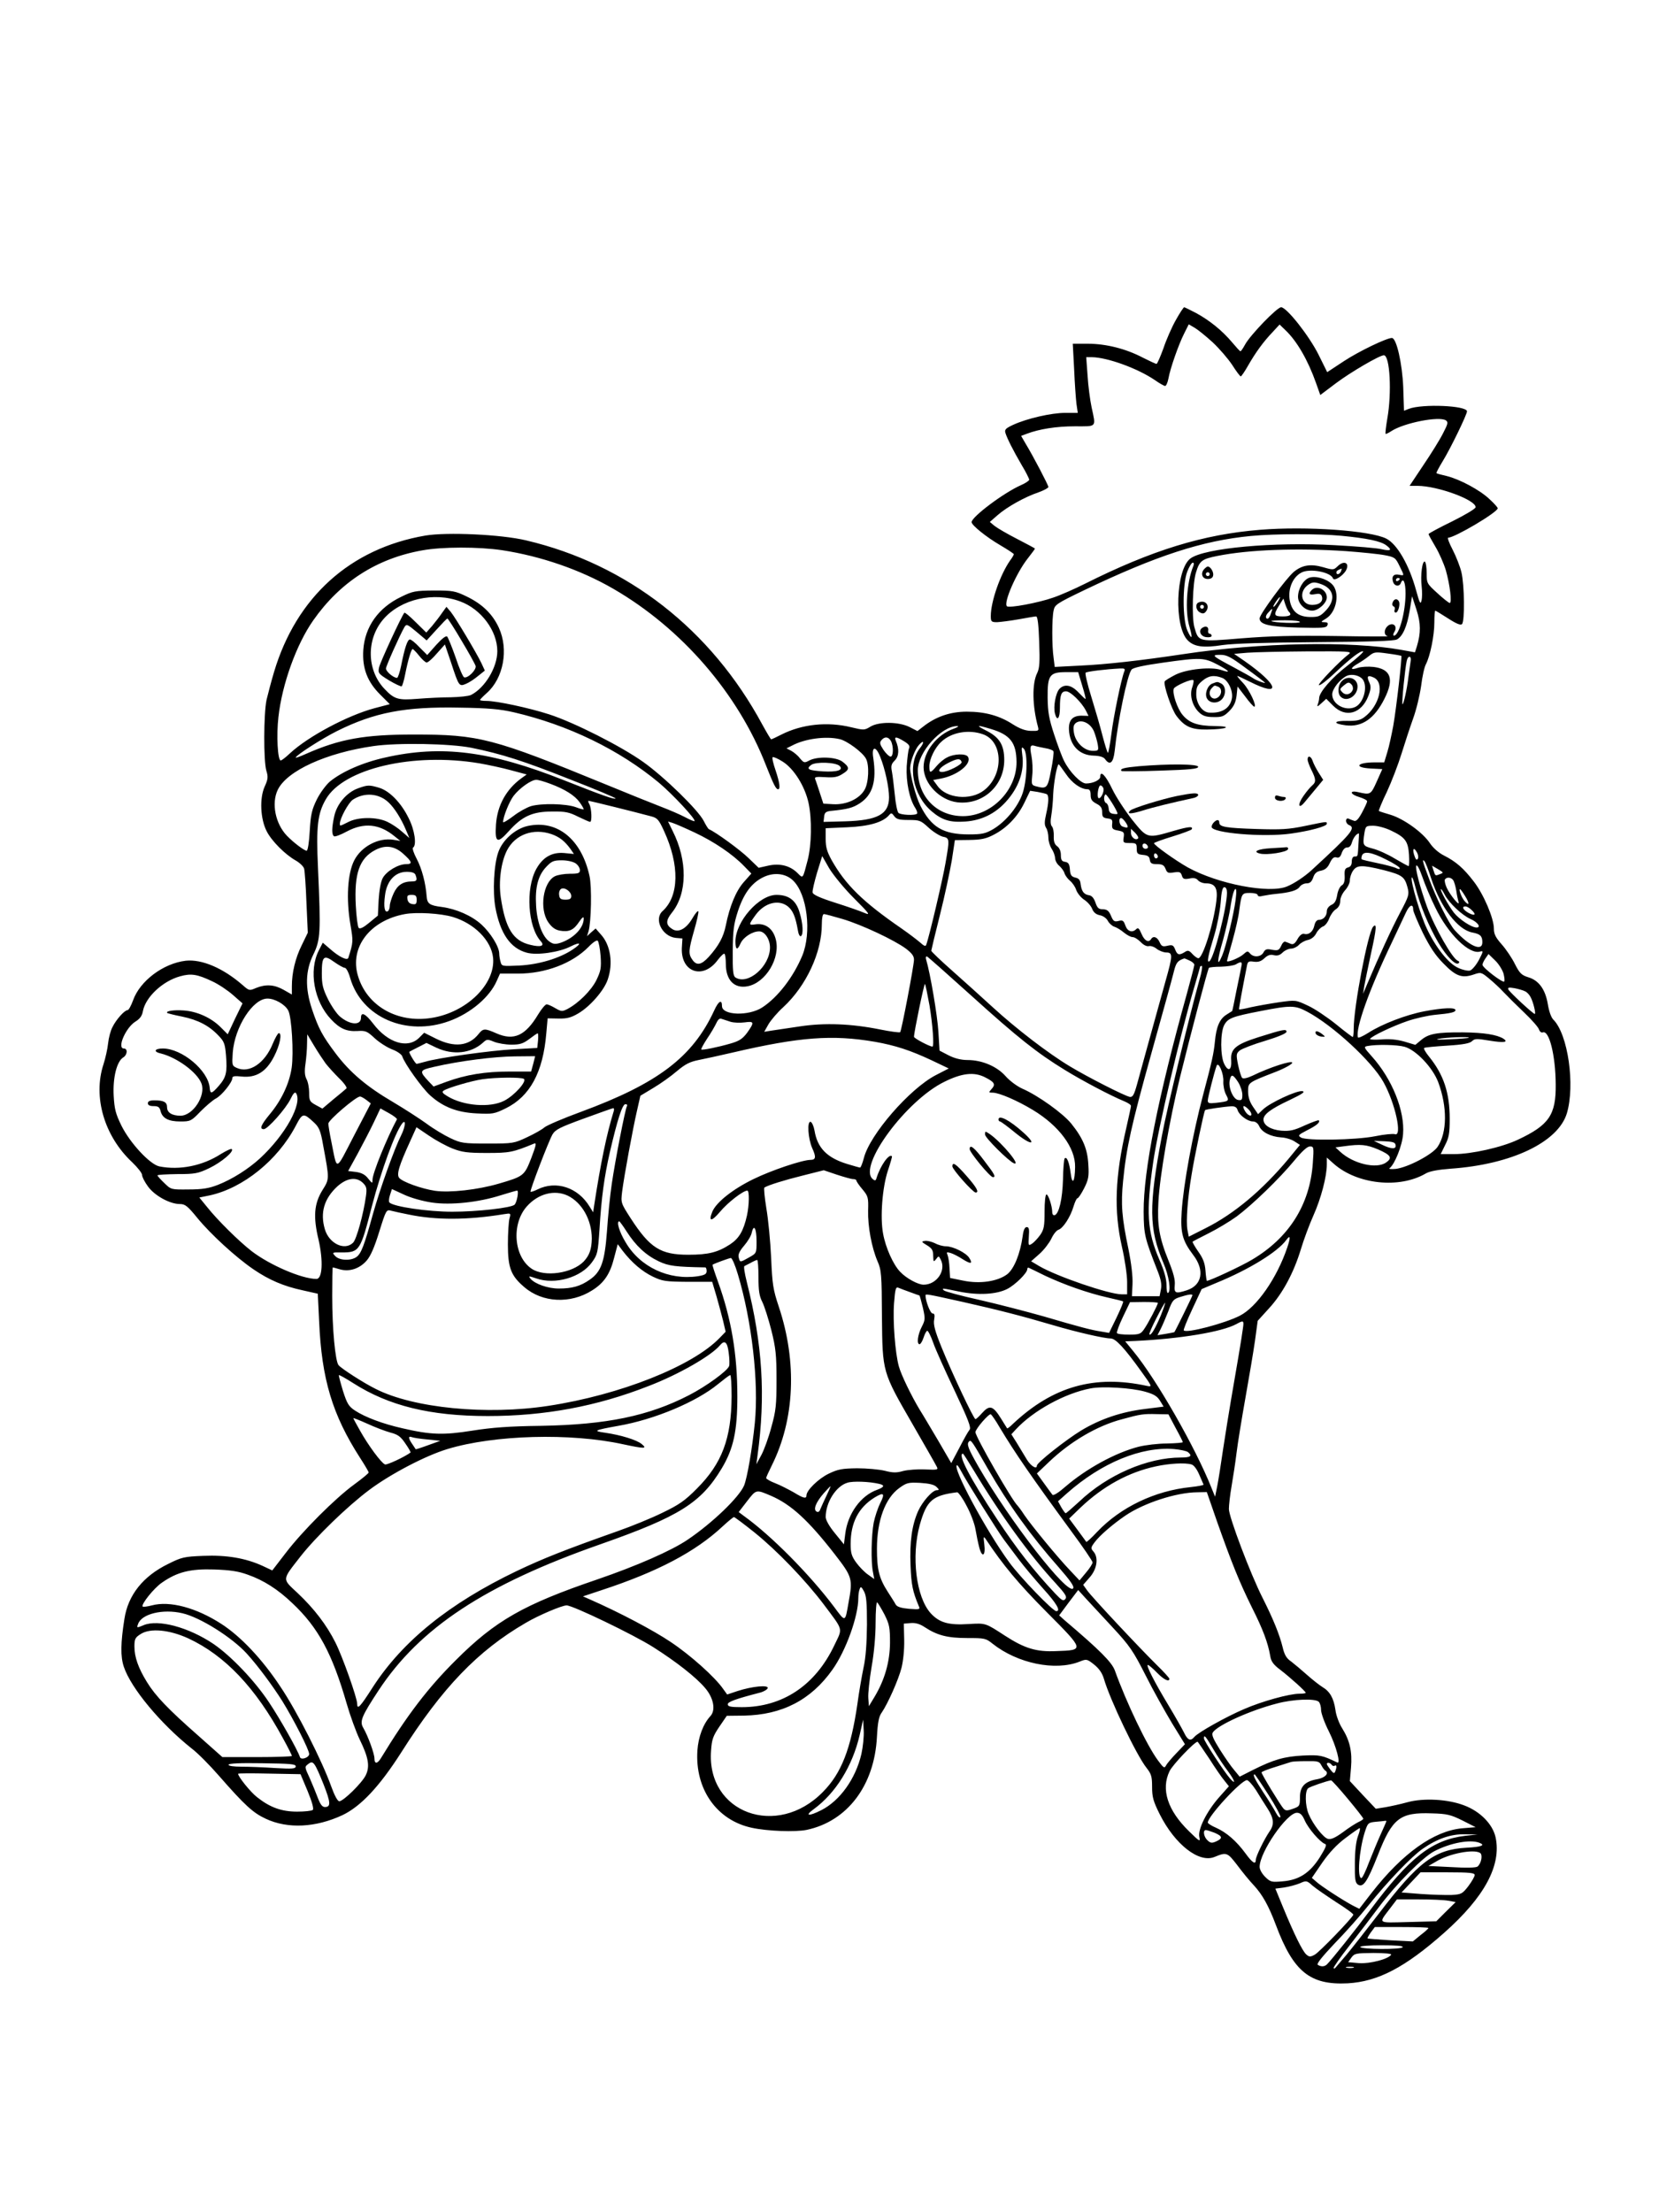 <?xml version="1.0" standalone="no"?>
<!DOCTYPE svg PUBLIC "-//W3C//DTD SVG 20010904//EN"
 "http://www.w3.org/TR/2001/REC-SVG-20010904/DTD/svg10.dtd">
<svg version="1.0" xmlns="http://www.w3.org/2000/svg"
 width="864pt" height="1152pt" viewBox="0 0 864 1152"
 preserveAspectRatio="xMidYMid meet">

<g transform="translate(0,1152) scale(0.1,-0.1)"
fill="#000000" stroke="none">
<path d="M6124 9854 c-21 -37 -50 -103 -65 -148 -16 -44 -32 -81 -36 -81 -4 0
-36 15 -70 32 -89 47 -193 73 -287 73 l-79 0 7 -132 c3 -73 9 -154 12 -180 l7
-48 -65 0 c-73 0 -199 -29 -271 -62 -39 -18 -46 -25 -41 -42 9 -29 39 -89 85
-168 22 -36 39 -71 39 -76 0 -5 -19 -18 -42 -28 -91 -40 -258 -166 -258 -193
0 -16 77 -78 149 -120 39 -23 71 -44 71 -47 0 -3 -8 -18 -19 -32 -52 -74 -101
-215 -101 -290 0 -29 3 -32 33 -32 17 1 68 7 112 15 44 8 85 15 91 15 8 0 13
-44 16 -132 4 -105 2 -137 -10 -162 -28 -55 -26 -172 4 -282 5 -20 2 -21 -38
-20 -30 1 -58 12 -93 34 -69 45 -145 66 -240 66 -86 0 -161 -26 -226 -77 l-31
-24 -41 21 c-56 28 -159 29 -204 2 -31 -19 -34 -19 -101 -3 -123 30 -255 16
-362 -38 -27 -14 -51 -25 -54 -25 -2 0 -23 35 -46 77 -267 495 -703 835 -1230
959 -129 31 -413 44 -525 25 -391 -67 -672 -321 -788 -711 -14 -47 -31 -112
-39 -145 -15 -73 -16 -316 -1 -368 10 -32 9 -45 -9 -84 -27 -61 -22 -168 11
-232 26 -51 96 -121 151 -152 21 -12 41 -31 44 -43 3 -12 9 -91 12 -177 l7
-156 -31 -64 c-34 -68 -52 -144 -52 -215 l0 -43 -42 24 c-49 28 -93 31 -145
10 -34 -15 -36 -14 -68 14 -103 90 -214 137 -298 128 -117 -14 -238 -105 -274
-206 -10 -28 -23 -51 -28 -51 -16 0 -60 -49 -79 -88 -10 -18 -20 -56 -23 -85
-3 -29 -14 -78 -24 -109 -56 -170 4 -375 150 -511 28 -27 51 -56 51 -66 0 -10
14 -37 31 -60 34 -47 113 -91 166 -91 27 0 40 -10 92 -74 70 -85 200 -204 291
-266 82 -56 158 -88 255 -109 l80 -18 7 -144 c13 -301 69 -487 214 -712 24
-37 44 -71 44 -75 0 -4 -34 -32 -75 -62 -99 -72 -270 -243 -357 -357 l-70 -91
-51 24 c-88 40 -186 57 -308 52 -100 -4 -113 -7 -183 -42 -131 -64 -209 -162
-228 -286 -20 -126 -21 -197 -3 -250 37 -111 192 -297 353 -425 32 -24 95 -88
142 -142 134 -153 177 -193 244 -224 115 -54 261 -46 400 19 96 46 193 150
306 327 213 336 398 529 648 674 66 39 188 91 213 91 32 0 350 -153 452 -218
118 -75 222 -156 269 -212 44 -51 56 -114 29 -145 -39 -42 -64 -109 -69 -181
-13 -201 101 -363 283 -402 83 -18 227 -23 286 -11 212 45 353 231 366 484 4
75 10 107 25 127 31 45 87 170 103 233 9 36 15 94 14 145 l-2 85 36 3 c25 2
47 -4 74 -22 64 -42 118 -56 220 -56 91 0 97 -1 133 -30 129 -102 325 -143
452 -93 37 15 39 14 76 -15 26 -21 42 -44 51 -74 31 -108 170 -399 222 -464
25 -32 29 -45 29 -99 0 -53 6 -75 40 -143 79 -157 204 -255 285 -222 63 26 67
24 118 -42 26 -35 65 -83 88 -107 44 -48 76 -105 114 -206 91 -243 178 -313
374 -303 157 9 298 82 502 263 210 186 299 351 268 497 -15 69 -81 136 -165
167 -84 32 -210 39 -294 16 -36 -10 -87 -21 -115 -26 l-50 -8 -68 72 -67 72 6
70 c7 83 -6 141 -46 205 -16 25 -32 68 -35 95 -9 62 -29 97 -68 120 -16 10
-53 39 -81 64 -28 25 -65 56 -82 69 -24 16 -35 35 -44 74 -16 65 -48 145 -104
256 -64 126 -176 423 -176 464 0 20 6 73 14 119 8 46 20 125 26 174 6 50 27
178 46 285 19 107 42 242 50 299 l14 103 59 65 c71 77 129 186 166 308 15 50
44 128 65 175 40 89 70 204 70 266 l0 36 37 -33 c122 -107 341 -130 478 -50
20 12 64 20 129 25 318 22 560 138 606 288 44 147 6 412 -70 488 -12 12 -23
44 -29 81 -13 77 -47 124 -102 140 -35 11 -45 21 -69 68 -15 31 -46 77 -69
103 -32 36 -41 54 -41 83 0 53 -53 178 -105 245 -53 69 -92 103 -155 135 -28
14 -57 40 -73 64 -37 56 -136 127 -205 148 -31 9 -59 18 -61 20 -2 1 16 47 42
100 25 54 59 143 76 198 17 55 44 137 60 182 17 46 35 122 42 170 6 49 17 100
25 114 22 42 44 149 44 217 0 34 2 62 5 62 2 0 32 -18 66 -40 45 -29 66 -37
73 -30 15 15 13 203 -3 270 -7 30 -28 83 -46 118 -18 34 -28 62 -23 62 34 0
257 132 258 153 0 5 -19 26 -42 47 -50 48 -155 104 -223 121 -27 6 -52 13 -54
15 -2 2 13 30 33 63 40 65 126 242 126 259 0 30 -232 40 -303 13 l-25 -10 -4
122 c-5 123 -35 257 -59 257 -28 0 -171 -69 -249 -120 l-88 -58 -45 91 c-49
98 -166 247 -195 247 -21 0 -160 -144 -187 -193 -11 -20 -22 -37 -25 -36 -3 0
-22 21 -43 46 -51 61 -118 115 -188 153 -31 16 -59 30 -62 30 -3 0 -23 -30
-43 -66z m192 -117 c34 -32 79 -84 101 -117 21 -33 41 -60 45 -60 3 0 21 26
39 58 38 66 78 122 128 174 l35 38 29 -28 c61 -57 119 -158 161 -277 l22 -62
81 61 c77 58 228 146 250 146 32 0 42 -197 18 -330 -7 -41 -11 -77 -9 -79 2
-2 15 4 30 14 66 43 249 79 284 56 13 -9 11 -18 -15 -68 -16 -32 -62 -106
-102 -165 l-72 -108 42 0 c106 -1 302 -73 302 -111 0 -8 -52 -39 -122 -74 -68
-33 -123 -63 -123 -66 0 -4 16 -33 35 -65 20 -33 44 -88 55 -124 21 -75 33
-170 20 -170 -4 0 -34 23 -64 51 -55 50 -56 52 -56 104 0 30 -4 56 -9 60 -14
8 -24 -71 -17 -129 3 -26 3 -60 -1 -74 -5 -22 -10 -12 -28 54 -36 131 -98 240
-155 269 -82 42 -415 66 -659 46 -294 -24 -560 -105 -911 -281 -52 -26 -126
-59 -165 -72 -76 -27 -231 -56 -241 -45 -19 18 49 173 107 247 21 27 39 51 39
53 0 2 -42 24 -92 50 -51 26 -104 57 -118 68 l-25 21 40 35 c49 43 142 95 213
119 28 10 52 23 52 28 0 9 -78 159 -120 228 l-22 38 29 11 c66 25 155 39 251
39 116 0 110 -8 87 99 -8 38 -18 113 -21 166 l-7 95 29 0 c81 -1 238 -58 328
-119 24 -17 49 -31 54 -31 5 0 13 17 17 38 9 52 53 178 82 235 l24 48 31 -18
c17 -10 59 -44 94 -76z m669 -1007 c136 -13 206 -28 235 -50 32 -24 24 -31
-25 -20 -22 6 -132 15 -244 21 -317 18 -678 -15 -751 -69 -77 -57 -87 -354
-14 -427 33 -33 81 -40 182 -24 58 8 219 13 486 15 285 2 405 6 421 14 30 16
53 67 67 153 l12 72 23 -70 c23 -71 23 -121 2 -191 l-10 -31 -72 13 c-262 47
-736 38 -1132 -22 -225 -34 -407 -54 -536 -60 l-136 -7 -6 48 c-9 62 -9 203 0
245 6 31 15 37 158 106 378 181 618 259 870 283 127 12 352 12 470 1z m-4371
-75 c203 -31 409 -102 580 -201 356 -206 650 -546 795 -919 39 -99 52 -125 63
-125 13 0 9 33 -13 99 -12 34 -19 65 -15 68 3 3 27 -7 52 -23 58 -36 116 -128
135 -216 18 -84 16 -218 -5 -298 -26 -99 -23 -96 -53 -66 -38 38 -92 52 -153
38 l-49 -11 -53 51 c-42 41 -169 134 -206 150 -4 2 -16 21 -27 43 -29 57 -205
229 -315 307 -115 82 -360 206 -490 248 -105 34 -274 70 -326 70 -19 0 -34 2
-34 5 0 3 16 19 35 36 87 77 115 227 63 340 -33 72 -87 124 -168 163 -60 29
-73 31 -170 31 -97 -1 -110 -3 -171 -33 -119 -57 -189 -156 -197 -277 -6 -95
21 -165 88 -232 l50 -50 -80 -21 c-141 -38 -345 -147 -439 -234 -22 -21 -44
-38 -49 -38 -16 0 -23 131 -12 226 19 172 94 379 181 503 140 200 331 323 568
365 102 19 294 19 415 1z m4396 -5 c80 -6 170 -15 201 -21 53 -10 57 -14 77
-55 27 -55 27 -52 -2 -47 -28 6 -40 -9 -31 -37 7 -23 33 -27 41 -5 12 30 24 2
24 -55 0 -98 -34 -220 -60 -220 -6 0 -5 9 2 20 17 27 -4 50 -30 34 -24 -16
-28 -51 -5 -57 10 -2 -112 -2 -272 1 -217 3 -340 0 -489 -12 -227 -19 -224
-19 -246 59 -14 51 -9 230 9 285 18 60 31 69 111 85 164 33 417 42 670 25z
m-795 -77 c-35 -84 -45 -237 -20 -318 18 -61 12 -70 -11 -19 -26 57 -26 241
-1 307 10 26 23 47 29 47 6 0 7 -7 3 -17z m1075 -67 c0 -3 -4 -8 -10 -11 -5
-3 -10 -1 -10 4 0 6 5 11 10 11 6 0 10 -2 10 -4z m-4893 -118 c109 -40 193
-153 193 -259 0 -84 -64 -191 -137 -228 -12 -6 -59 -11 -105 -12 -46 0 -123
-4 -173 -8 -101 -8 -121 -3 -172 51 -94 98 -96 260 -6 364 90 104 263 144 400
92z m4628 -274 c-48 -36 -166 -159 -156 -162 7 -2 42 25 79 60 85 80 138 121
151 116 6 -1 -30 -34 -80 -73 -83 -64 -149 -140 -149 -171 0 -7 -3 -21 -7 -31
-5 -15 -2 -14 19 5 l25 23 36 -36 c65 -65 147 -42 183 50 14 37 15 50 5 72
-15 32 -8 39 23 25 59 -27 31 -147 -48 -206 -22 -17 -42 -21 -92 -20 -70 1
-74 -14 -6 -23 84 -11 150 34 202 138 52 103 34 155 -57 166 -28 3 -65 1 -82
-5 -41 -14 -40 -1 2 23 17 10 44 28 58 40 25 20 32 21 95 12 38 -5 70 -11 72
-12 5 -4 -26 -273 -42 -365 -9 -47 -22 -109 -31 -137 l-16 -53 -49 0 c-94 0
-112 -27 -21 -32 l60 -3 -29 -65 c-31 -69 -33 -70 -97 -55 -48 11 -42 -12 7
-26 22 -7 40 -16 40 -22 0 -5 -12 -31 -27 -59 -19 -35 -31 -47 -42 -42 -9 3
-22 8 -28 11 -7 3 -13 -2 -13 -11 0 -9 7 -19 15 -22 38 -15 16 -42 -195 -236
-36 -33 -90 -69 -127 -84 -92 -39 -359 12 -517 99 -64 36 -176 116 -176 126 0
3 43 19 96 35 52 16 97 33 100 37 10 17 -15 15 -91 -7 -141 -41 -139 -42 -218
56 -37 47 -85 120 -105 162 -34 71 -62 99 -62 63 0 -17 -38 -35 -74 -35 -27 0
-85 59 -114 117 -11 21 -34 83 -52 138 -27 82 -33 117 -34 191 -1 119 10 134
98 134 l61 0 21 -70 c12 -39 20 -70 17 -70 -2 0 -19 16 -37 35 -37 39 -73 45
-99 17 -19 -21 -32 -91 -23 -127 11 -44 26 -27 26 29 0 68 7 86 32 86 23 0 80
-56 103 -100 l14 -28 -34 1 c-48 1 -70 -22 -68 -72 4 -83 54 -135 131 -136 29
-1 49 -7 57 -18 25 -35 43 -20 50 41 17 161 66 398 88 425 8 10 62 22 162 36
198 28 215 27 286 -10 64 -34 72 -46 19 -28 -51 18 -180 5 -239 -25 -27 -14
-52 -29 -55 -34 -9 -15 35 -146 61 -180 42 -56 78 -72 158 -71 104 1 140 17
42 18 -90 1 -133 16 -168 58 -28 33 -55 114 -46 137 6 14 94 53 102 44 3 -3 0
-19 -6 -37 -15 -42 1 -98 36 -131 19 -18 37 -24 75 -24 43 -1 54 3 82 31 24
25 33 44 38 80 l5 48 40 -52 c21 -29 43 -53 47 -53 16 0 -25 88 -58 123 -19
20 -33 37 -30 37 3 0 31 -13 63 -29 170 -86 154 -19 -26 107 l-54 37 69 6 c38
3 177 6 309 7 215 1 238 0 220 -14z m-537 -73 c51 -37 95 -71 99 -75 9 -9 -48
12 -62 23 -5 4 -50 29 -100 56 -113 60 -119 65 -69 65 33 0 54 -11 132 -69z
m858 32 c-2 -16 -7 -50 -11 -78 -7 -63 -26 -147 -31 -142 -5 4 13 183 22 225
7 32 27 28 20 -5z m-1491 -50 c-16 -41 -56 -235 -67 -325 -7 -54 -15 -98 -18
-98 -3 0 -15 39 -28 88 -12 48 -39 140 -59 205 -20 64 -33 120 -29 124 6 6
102 18 180 22 23 1 27 -2 21 -16z m1242 -41 c27 -36 6 -119 -36 -142 -51 -27
-123 11 -123 64 0 29 42 81 77 97 26 11 66 2 82 -19z m-732 8 c32 -12 59 -71
50 -110 -11 -50 -53 -75 -118 -71 -35 2 -67 47 -67 95 0 37 5 48 31 70 33 28
62 32 104 16z m-3690 -179 c284 -66 550 -195 758 -368 73 -62 193 -191 184
-199 -2 -2 -24 7 -48 20 -24 13 -82 38 -129 56 -47 18 -173 69 -280 113 -595
244 -664 262 -1005 262 -257 0 -386 -23 -562 -101 -29 -13 -53 -22 -53 -19 0
11 135 98 215 138 195 97 354 128 640 122 148 -2 210 -8 280 -24z m3022 -99
c8 -20 17 -51 20 -69 5 -31 4 -33 -26 -33 -44 0 -90 44 -98 94 -5 30 -2 42 11
52 29 20 75 -2 93 -44z m-731 13 c-87 -31 -156 -119 -156 -200 0 -85 84 -172
176 -183 132 -15 244 86 244 220 0 77 -24 117 -89 151 -62 31 -57 34 19 11
101 -30 133 -71 134 -172 1 -148 -132 -282 -279 -282 -136 0 -235 101 -235
240 0 92 122 229 205 229 11 0 3 -6 -19 -14z m154 -29 c106 -38 108 -213 4
-292 -70 -54 -196 -42 -242 24 l-22 30 37 7 c89 16 166 78 144 114 -11 18 -72
16 -108 -3 -17 -8 -42 -29 -56 -46 -32 -38 -37 -38 -37 0 0 37 29 97 62 127
53 50 143 66 218 39z m-747 -25 c39 -9 120 -69 137 -102 18 -33 14 -125 -7
-161 -27 -48 -94 -79 -162 -76 l-53 3 -18 55 c-10 30 -20 62 -24 71 -6 13 2
15 51 12 46 -3 65 0 91 17 38 23 37 35 -1 64 -34 25 -130 28 -172 6 -26 -14
-28 -13 -49 11 -11 15 -32 32 -45 39 l-25 13 30 15 c66 35 174 50 247 33z
m267 -10 c14 -27 13 -81 -2 -81 -7 0 -24 16 -37 35 -19 29 -21 38 -11 50 17
21 37 19 50 -4z m68 -1 c26 -16 32 -25 26 -38 -4 -9 -9 -51 -12 -93 -4 -80 14
-170 45 -217 8 -13 12 -26 9 -29 -10 -11 -86 -7 -97 4 -6 6 -15 49 -19 95 -5
46 -11 99 -15 120 -6 30 -3 40 15 58 22 22 24 60 5 103 -9 22 2 22 43 -3z m83
-36 c-67 -85 -38 -244 60 -328 55 -47 97 -60 178 -54 82 6 152 40 208 101 68
74 99 161 87 246 -5 39 -4 44 7 33 24 -22 18 -176 -9 -243 -27 -69 -88 -140
-150 -177 -40 -23 -58 -27 -127 -27 -133 0 -195 37 -252 150 -23 45 -53 158
-53 196 1 34 25 97 46 120 25 28 30 15 5 -17z m-2336 2 c157 -32 273 -69 512
-164 134 -52 241 -97 239 -100 -7 -6 -67 15 -269 95 -383 152 -638 185 -932
118 -117 -26 -225 -74 -287 -125 -20 -17 -51 -59 -68 -93 -26 -53 -32 -78 -37
-165 -3 -57 -10 -102 -16 -102 -13 0 -69 43 -103 78 -60 63 -81 168 -48 238
47 100 254 194 500 229 127 18 398 13 509 -9z m2988 -2 c20 -3 40 -10 43 -16
3 -5 -2 -49 -12 -98 -18 -96 -22 -100 -81 -84 -21 6 -22 11 -17 58 3 28 1 72
-4 98 -10 51 -7 61 17 54 9 -3 33 -8 54 -12z m-859 -45 c25 -62 46 -158 46
-211 0 -88 -59 -120 -228 -125 l-113 -3 3 27 c2 21 9 27 33 30 90 9 116 16
153 40 67 44 88 115 70 236 -10 61 13 65 36 6z m-2087 -34 c46 -8 120 -24 164
-36 l82 -22 -28 -20 c-79 -58 -125 -141 -132 -241 -6 -95 6 -102 67 -34 69 77
122 102 225 102 68 1 89 -3 136 -27 31 -15 59 -27 62 -27 11 0 8 69 -3 91 -6
10 -8 19 -5 19 6 0 241 -58 326 -81 32 -8 40 -17 67 -76 82 -178 79 -339 -7
-417 -47 -42 -3 -132 68 -140 l35 -3 -3 -49 c-6 -128 111 -167 187 -63 16 21
32 36 35 32 4 -3 7 -27 7 -52 0 -85 44 -130 113 -117 95 18 173 148 147 245
-14 55 -53 84 -103 78 -40 -6 -40 -4 0 51 46 61 118 80 166 42 26 -21 40 -54
52 -123 3 -21 10 -35 16 -32 14 9 11 65 -7 124 -18 62 -56 91 -120 91 -91 0
-213 -138 -214 -242 0 -45 10 -49 27 -10 15 32 61 62 97 62 29 0 56 -41 56
-84 0 -98 -115 -198 -180 -156 -12 8 -15 34 -14 137 1 109 5 140 27 208 30 91
70 146 130 176 55 28 118 22 157 -16 74 -71 98 -271 48 -392 -47 -112 -127
-216 -208 -269 -70 -46 -210 -42 -210 7 0 37 -18 27 -41 -24 -112 -242 -293
-379 -694 -527 -93 -34 -179 -71 -190 -81 -11 -10 -51 -33 -90 -51 -68 -32
-73 -33 -205 -33 -126 0 -139 2 -194 28 -32 15 -89 49 -125 76 -36 26 -115 77
-174 112 -138 81 -224 154 -298 252 -70 93 -90 130 -124 231 -37 111 -35 201
7 286 37 76 39 114 24 450 -10 217 -2 284 41 358 92 160 454 245 800 187z
m2511 7 c4 -13 -71 -51 -101 -52 -31 0 -14 24 33 48 46 23 61 24 68 4z m-635
-21 c21 -21 -13 -32 -86 -28 -77 5 -91 12 -62 34 24 17 128 14 148 -6z m1178
-41 c32 -48 78 -80 113 -80 11 0 16 -9 16 -30 0 -23 7 -33 30 -45 23 -12 30
-22 30 -45 0 -24 5 -29 28 -32 23 -3 27 -7 24 -30 -2 -23 2 -28 31 -33 30 -6
33 -9 29 -36 -4 -27 -2 -29 32 -29 33 0 36 -2 36 -29 0 -26 4 -30 33 -33 24
-2 33 -8 35 -25 3 -19 10 -23 38 -23 27 0 36 -5 44 -24 8 -22 14 -24 44 -19
29 4 35 2 41 -16 5 -18 12 -21 39 -16 23 5 36 2 45 -9 8 -9 26 -16 42 -16 47
0 62 -25 54 -89 -14 -121 -71 -301 -94 -301 -6 0 -20 10 -31 22 -17 19 -24 21
-40 10 -29 -18 -39 -15 -50 14 -9 22 -14 25 -40 19 -25 -6 -31 -3 -41 19 -12
27 -33 34 -44 16 -13 -21 -35 -9 -50 27 -12 28 -18 34 -27 25 -21 -21 -46 -13
-57 18 -9 26 -14 30 -36 24 -21 -5 -27 -2 -39 27 -11 26 -20 33 -42 34 -22 0
-29 6 -39 35 -8 23 -19 36 -33 38 -27 4 -39 20 -44 57 -2 22 -9 31 -28 35 -20
5 -26 13 -28 42 -2 29 -8 37 -25 40 -17 2 -22 10 -22 35 0 20 -7 37 -19 46
-14 10 -19 25 -18 52 1 21 -3 45 -10 52 -7 8 -8 28 -3 56 4 23 9 74 10 112 3
61 20 155 29 155 1 0 18 -23 37 -50z m-2684 -52 c75 -28 126 -60 152 -96 12
-17 21 -33 21 -36 0 -3 -19 2 -42 11 -51 18 -177 21 -233 5 -22 -7 -64 -30
-92 -52 -29 -22 -53 -36 -53 -31 0 27 32 107 55 137 30 39 91 83 117 83 10 1
43 -9 75 -21z m2879 -22 c7 -17 -14 -59 -25 -52 -10 7 -1 66 10 66 5 0 12 -6
15 -14z m-294 -32 c11 -7 10 -43 -4 -104 -9 -40 -9 -56 0 -71 7 -10 12 -34 12
-52 0 -18 8 -43 17 -57 9 -13 17 -35 18 -48 0 -13 10 -32 22 -41 11 -10 24
-27 27 -39 4 -12 17 -29 29 -39 12 -10 27 -31 32 -48 6 -16 24 -39 41 -50 17
-11 36 -32 42 -48 7 -18 20 -29 40 -33 17 -3 35 -16 42 -30 7 -13 23 -27 34
-30 12 -4 34 -17 49 -30 16 -13 36 -24 46 -24 10 0 28 -12 42 -26 14 -15 31
-23 41 -21 10 3 29 -3 42 -14 13 -10 36 -19 50 -19 34 0 34 -15 -4 -149 -74
-268 -131 -472 -148 -536 -16 -58 -23 -69 -38 -67 -27 5 -221 104 -312 159
-112 67 -281 197 -402 308 -58 53 -153 139 -212 191 -60 53 -108 99 -108 103
0 3 20 87 45 186 25 99 52 227 62 285 l16 105 76 1 c60 1 86 6 126 27 68 35
125 94 160 167 l30 62 39 -6 c21 -4 43 -9 48 -12z m368 -101 c0 -3 -10 -3 -22
-1 -16 2 -23 10 -24 28 -1 13 -7 26 -13 28 -12 4 -15 35 -4 45 5 6 63 -86 63
-100z m-1088 -33 c57 0 63 -2 104 -40 24 -22 58 -43 74 -47 36 -7 36 -12 14
-138 -13 -78 -85 -385 -100 -424 -3 -11 -11 -8 -32 11 -15 13 -58 46 -97 73
-203 140 -291 227 -364 356 -24 44 -31 67 -31 111 l0 55 113 5 c114 5 186 26
218 64 10 12 14 11 26 -6 12 -16 25 -20 75 -20z m1132 -15 c16 -25 11 -30 -18
-19 -17 6 -23 44 -7 44 5 0 16 -11 25 -25z m-2247 -50 c102 -48 198 -113 257
-174 l39 -40 -39 -44 c-41 -46 -74 -126 -94 -226 -12 -60 -37 -106 -88 -163
-39 -43 -64 -48 -86 -16 -22 30 -20 51 9 153 14 48 24 93 22 99 -2 6 -16 -10
-31 -36 -32 -55 -73 -77 -105 -56 -34 21 -35 44 -2 85 81 101 82 272 4 426
l-24 49 23 -7 c13 -4 64 -26 115 -50z m3627 10 c74 -35 89 -55 94 -125 2 -33
1 -60 -2 -60 -4 0 -36 18 -72 39 -36 22 -87 45 -115 52 -52 14 -53 16 -43 82
6 35 8 37 46 37 22 0 63 -11 92 -25z m-1317 -41 c-12 -13 -37 6 -37 28 l0 22
22 -21 c12 -13 19 -25 15 -29z m1148 -26 c-4 -71 -3 -68 -20 -68 -9 0 -15 -10
-15 -26 0 -17 -6 -28 -19 -31 -16 -4 -20 -13 -18 -45 1 -28 -4 -43 -16 -49 -9
-6 -20 -28 -23 -50 -5 -29 -13 -44 -30 -51 -14 -7 -24 -20 -24 -33 0 -25 -18
-45 -41 -45 -11 0 -20 -11 -24 -30 -7 -32 -29 -50 -54 -43 -10 2 -23 -8 -34
-28 -13 -23 -22 -29 -35 -24 -9 4 -22 9 -28 11 -6 3 -16 -7 -22 -22 -11 -23
-17 -25 -47 -20 -28 6 -36 3 -45 -14 -13 -24 -52 -27 -70 -5 -12 14 -15 13
-35 -5 -20 -18 -85 -45 -85 -34 0 2 13 50 29 106 16 57 32 128 35 158 12 88
13 90 57 90 22 0 39 -5 39 -11 0 -7 10 -9 28 -4 15 3 45 8 67 10 73 7 110 18
123 36 7 11 24 19 37 19 17 0 26 8 34 30 7 22 18 32 41 36 22 5 35 16 46 41
12 24 21 32 34 28 13 -4 21 2 28 24 7 18 17 28 28 28 11 -1 20 8 25 27 7 23
23 45 36 46 1 0 0 -24 -2 -52z m-1097 -16 c2 -7 -3 -12 -12 -12 -9 0 -16 7
-16 16 0 17 22 14 28 -4z m1402 -32 c6 -11 8 -26 4 -32 -5 -8 -10 -5 -15 8
-16 41 -8 59 11 24z m-1350 -21 c0 -5 -4 -9 -10 -9 -5 0 -10 7 -10 16 0 8 5
12 10 9 6 -3 10 -10 10 -16z m1189 -15 c39 -19 71 -40 71 -45 0 -6 -6 -6 -18
0 -9 5 -53 17 -97 26 -44 9 -81 18 -83 20 -3 2 -2 11 1 20 10 24 49 18 126
-21z m-2772 -201 c82 -82 88 -91 55 -77 -20 9 -89 33 -152 53 -79 25 -116 42
-118 53 -2 9 9 55 23 103 l27 87 36 -63 c21 -35 78 -105 129 -156z m3007 101
c50 -151 138 -266 214 -280 41 -8 52 -18 52 -51 0 -50 -68 -20 -143 62 -32 35
-97 166 -138 278 -31 82 -34 97 -20 82 5 -6 21 -47 35 -91z m21 -150 c67 -139
178 -247 234 -229 17 5 16 0 -7 -44 -15 -28 -36 -52 -46 -55 -11 -3 -39 3 -62
14 -49 21 -117 106 -163 204 -33 69 -84 240 -79 265 2 9 11 -14 20 -51 24 -93
68 -200 119 -287 44 -74 92 -122 106 -106 5 4 2 10 -5 12 -28 11 -119 170
-161 283 -36 100 -62 200 -55 212 4 7 17 -17 31 -57 13 -38 43 -111 68 -161z
m-269 195 c96 -25 109 -34 124 -89 10 -38 8 -45 -38 -132 -44 -83 -109 -224
-172 -373 l-21 -50 6 40 c4 22 20 100 36 174 28 126 30 157 10 135 -27 -31
-101 -417 -101 -531 0 -24 -2 -43 -5 -43 -3 0 -43 30 -88 67 -45 36 -110 80
-145 96 -64 30 -64 30 -150 18 -48 -7 -114 -19 -147 -26 -32 -8 -60 -13 -62
-11 -2 2 15 95 42 232 4 17 10 20 35 16 23 -3 38 2 55 18 17 16 31 21 49 16
18 -4 31 -1 46 14 11 11 31 20 43 20 13 0 32 9 41 19 10 11 31 23 47 26 18 4
35 17 44 35 8 16 24 31 34 35 11 3 26 22 33 41 7 19 22 41 35 49 15 10 23 25
23 44 0 16 11 39 25 55 14 15 25 38 25 52 0 14 7 36 16 49 20 31 47 32 160 4z
m293 -21 c-25 -10 -24 -10 -34 21 l-7 23 31 -18 c30 -18 30 -19 10 -26z m68
-30 c6 -7 13 -32 17 -55 3 -23 9 -50 12 -60 9 -29 -45 37 -62 75 -8 18 -12 37
-9 42 9 14 31 12 42 -2z m-1177 -67 c0 -76 -68 -343 -92 -357 -14 -9 -7 28 26
136 14 47 29 122 33 168 4 59 10 82 19 82 9 0 14 -11 14 -29z m45 -37 c-9 -71
-50 -243 -70 -290 -29 -69 -27 -26 4 79 16 58 35 141 41 186 14 92 37 115 25
25z m1089 27 c23 -44 90 -107 135 -127 37 -16 56 -44 31 -44 -26 0 -90 42
-118 77 -30 39 -76 123 -67 123 2 0 11 -13 19 -29z m106 -7 c24 -38 23 -55 -2
-27 -16 18 -33 63 -24 63 2 0 14 -16 26 -36z m-270 -72 c0 -9 23 -63 50 -120
37 -74 66 -118 108 -160 64 -66 96 -77 156 -57 38 13 40 13 80 -20 23 -19 58
-51 77 -72 20 -21 68 -69 107 -106 39 -37 74 -77 77 -88 4 -12 13 -18 20 -15
33 12 66 -119 67 -270 2 -160 -35 -213 -197 -289 -85 -40 -241 -75 -333 -75
l-69 0 23 47 c20 39 24 61 24 137 0 136 -32 230 -107 323 -19 23 -30 43 -26
46 4 3 59 8 121 12 82 5 117 12 128 23 14 14 25 14 91 3 74 -12 101 -9 73 10
-34 21 -102 32 -210 33 -137 1 -180 -7 -219 -40 l-30 -25 -57 17 c-39 11 -78
15 -121 11 -34 -2 -61 -1 -58 3 9 15 119 67 195 93 41 14 104 28 140 32 87 8
110 14 110 25 0 15 -66 12 -161 -6 -95 -18 -221 -66 -294 -113 -27 -17 -51
-28 -53 -23 -14 44 57 245 178 497 29 61 61 129 72 153 19 41 38 48 38 14z
m302 1 c28 -25 21 -35 -12 -18 -30 16 -40 35 -18 35 6 0 20 -7 30 -17z m-3273
-49 c100 -30 268 -109 329 -154 31 -24 42 -38 42 -58 -1 -34 -65 -370 -72
-377 -3 -3 -50 3 -104 14 -149 30 -288 36 -419 16 -60 -9 -127 -19 -148 -22
l-37 -6 22 39 c13 22 47 62 77 89 120 111 201 286 201 432 0 32 4 53 11 53 6
0 50 -12 98 -26z m3441 -283 c5 -19 7 -38 4 -42 -6 -10 -112 71 -113 86 -1 6
6 21 15 34 l16 23 34 -33 c19 -18 38 -49 44 -68z m-2769 -118 c239 -216 341
-297 485 -385 91 -56 237 -133 307 -162 20 -8 37 -19 37 -25 0 -5 -11 -56 -24
-113 -59 -254 -66 -431 -23 -621 15 -65 27 -147 27 -183 l0 -64 -29 0 c-65 0
-337 93 -429 147 l-42 25 43 38 c24 21 51 57 62 79 10 22 26 43 37 47 24 7 63
67 79 122 7 23 16 42 20 42 5 0 20 23 35 52 22 44 26 61 22 122 -4 81 -27 138
-89 215 -43 53 -172 146 -255 182 -27 12 -66 41 -87 65 -45 51 -123 84 -198
84 -33 0 -66 8 -98 24 l-48 25 -6 99 c-5 83 -42 303 -64 376 -3 10 -1 17 5 15
5 -2 110 -95 233 -206z m1134 185 c14 -6 25 -16 25 -22 0 -6 -18 -74 -39 -151
-150 -539 -226 -920 -225 -1135 1 -120 5 -136 74 -312 16 -41 21 -67 16 -92
l-7 -36 -72 0 -72 0 3 62 c2 40 -6 108 -21 183 -35 166 -40 234 -28 355 17
173 43 290 146 660 71 255 106 381 118 429 12 49 20 58 54 70 1 1 14 -4 28
-11z m270 -30 c-2 -13 -14 -70 -26 -128 -11 -57 -21 -105 -22 -105 -1 -1 -15
-9 -30 -19 -35 -22 -53 -63 -60 -141 -6 -61 -15 -102 -61 -275 -54 -203 -103
-469 -112 -610 -7 -110 4 -151 60 -225 61 -79 47 -158 -33 -184 -59 -19 -67
-16 -63 27 3 27 -7 64 -32 126 -49 121 -60 187 -53 309 7 135 57 419 111 642
58 235 146 568 152 575 3 3 32 6 63 6 32 1 66 6 77 12 28 17 35 14 29 -10z
m-217 -65 c-53 -191 -171 -677 -197 -818 -69 -366 -68 -483 8 -662 29 -67 41
-146 24 -156 -5 -3 -8 16 -8 41 0 32 -12 75 -37 132 -64 148 -70 248 -32 510
26 178 140 661 215 914 16 54 29 100 29 102 0 2 4 4 9 4 4 0 0 -30 -11 -67z
m-5143 -13 c33 -15 82 -48 109 -72 l49 -43 -39 -80 -38 -81 -37 37 c-49 49
-122 82 -191 87 -53 4 -97 -3 -87 -13 3 -2 37 -11 78 -19 82 -17 140 -47 189
-99 29 -30 34 -42 39 -104 7 -88 1 -113 -38 -158 -37 -42 -44 -43 -47 -10 -7
90 -144 205 -244 205 -44 0 -51 -17 -10 -26 84 -21 189 -98 211 -156 24 -63
-44 -168 -109 -168 -44 0 -70 16 -70 44 0 27 -17 36 -66 36 -24 0 -34 -5 -34
-15 0 -10 10 -15 30 -15 23 0 31 -5 36 -25 9 -38 41 -55 103 -55 53 0 57 2
106 53 28 28 64 59 80 67 30 16 85 84 85 106 0 10 12 12 48 8 75 -8 128 24
169 104 31 60 43 122 25 122 -5 0 -19 -25 -32 -56 -41 -101 -122 -155 -187
-125 -25 11 -25 15 -21 79 10 134 105 282 181 282 38 0 91 -30 108 -62 18 -33
29 -221 18 -298 -12 -82 -53 -169 -113 -241 -48 -58 -56 -79 -32 -79 20 0 115
107 139 157 14 29 23 39 29 30 34 -54 -56 -217 -188 -339 -61 -56 -145 -109
-219 -138 -46 -18 -81 -24 -152 -24 -92 -1 -92 -1 -127 33 -20 19 -36 37 -36
40 0 4 46 6 103 7 93 0 108 3 167 31 64 31 130 87 117 99 -3 4 -28 -8 -56 -25
-96 -62 -215 -86 -321 -65 -49 10 -152 121 -197 211 -31 63 -37 87 -41 157 -5
94 16 178 49 199 23 14 25 47 4 47 -37 0 9 108 60 140 23 14 35 30 39 54 14
74 103 157 194 182 57 16 89 11 167 -26z m3736 -127 c16 -97 25 -213 15 -213
-15 0 -96 43 -96 51 0 24 53 279 57 275 3 -3 13 -53 24 -113z m3101 75 c10 -4
23 -18 29 -30 14 -25 29 -88 22 -88 -9 0 -133 115 -138 128 -4 10 4 11 33 6
20 -4 45 -11 54 -16z m-1135 -106 c134 -71 338 -259 398 -367 61 -109 100
-287 59 -271 -9 3 -55 -1 -103 -11 -102 -20 -355 -24 -385 -7 -18 11 -15 14
31 38 50 25 70 42 61 52 -3 2 -36 -10 -74 -27 -56 -26 -77 -30 -121 -27 -55 5
-93 28 -93 58 0 27 39 56 135 101 69 33 85 44 67 47 -29 4 -167 -60 -204 -95
l-26 -25 -26 38 c-18 26 -26 52 -26 80 0 47 -2 46 148 104 45 18 82 39 82 46
0 14 -118 -24 -208 -68 -26 -12 -47 -17 -53 -11 -5 5 -14 35 -21 67 -11 55
-10 60 9 76 12 9 71 32 132 50 69 21 111 39 111 47 0 16 -16 13 -149 -29 -116
-37 -144 -61 -139 -120 3 -51 -15 -61 -36 -19 -21 40 -21 162 -1 202 20 37 41
45 190 74 158 31 180 30 242 -3z m-3002 -53 c17 -5 49 -6 73 -3 50 7 52 1 13
-54 -24 -32 -41 -43 -86 -56 -65 -19 -148 -36 -153 -31 -2 2 12 28 31 57 20
29 41 66 48 81 9 19 17 26 28 21 9 -3 30 -10 46 -15z m-2109 -217 c14 -18 46
-53 71 -78 25 -24 42 -48 37 -52 -5 -5 -35 -30 -67 -56 l-58 -49 -35 19 c-31
17 -34 23 -34 64 0 25 -6 57 -14 71 -9 18 -11 41 -5 80 4 30 8 76 8 103 l1 50
36 -60 c19 -32 47 -74 60 -92z m2860 113 c107 -19 184 -44 297 -97 l88 -42
-68 -35 c-136 -71 -343 -309 -374 -431 -7 -27 -16 -50 -20 -50 -4 0 -35 9 -68
19 -104 32 -154 83 -169 173 -4 23 -13 43 -20 46 -20 6 -14 -87 8 -137 21 -46
19 -61 -9 -61 -42 0 -203 -54 -297 -100 -107 -52 -193 -120 -214 -169 -22 -54
-5 -54 40 -1 40 48 120 110 142 110 11 0 10 -75 -2 -130 -18 -80 -41 -119 -88
-150 -63 -41 -112 -54 -217 -54 -145 0 -200 35 -300 189 -52 81 -52 81 -45
140 10 79 56 330 78 424 l17 75 68 41 c37 22 92 61 122 87 44 37 68 49 113 58
31 6 113 24 182 40 344 80 515 93 736 55z m3093 21 c-2 -2 -47 -6 -99 -8 -52
-3 -79 -2 -60 2 36 8 167 13 159 6z m-334 -47 c60 -17 146 -108 175 -184 48
-129 47 -262 -3 -337 -27 -40 -154 -107 -218 -115 -25 -2 -39 -1 -32 4 26 19
66 118 70 177 10 121 -57 287 -162 404 -43 48 -44 51 -23 55 47 9 154 7 193
-4z m-944 -181 c-1 -21 5 -51 14 -68 18 -34 17 -35 -52 -43 -36 -4 -43 -2 -43
12 0 15 33 145 46 181 9 25 38 -41 35 -82z m-1241 22 c50 -25 56 -37 34 -61
-16 -18 -16 -19 7 -19 34 -1 127 -41 208 -90 136 -82 222 -197 220 -297 -1
-78 -15 -98 -23 -33 -7 56 -20 89 -31 78 -4 -3 -8 -53 -9 -109 -3 -105 -21
-179 -43 -187 -7 -2 -13 4 -13 15 0 31 -20 93 -30 93 -6 0 -10 -39 -10 -89 0
-75 -3 -93 -22 -121 -13 -18 -32 -39 -43 -46 -19 -13 -20 -11 -17 36 3 39 1
50 -11 50 -10 0 -17 -15 -21 -47 -13 -93 -45 -171 -81 -199 -50 -37 -141 -51
-228 -33 l-69 14 -3 50 c-1 28 -6 58 -10 69 -7 16 -5 17 16 11 13 -4 41 -18
62 -32 43 -27 55 -25 35 6 -16 27 -85 61 -122 61 -15 0 -41 7 -57 16 -17 8
-40 14 -52 12 -20 -3 -19 -5 11 -23 26 -16 32 -26 32 -55 1 -32 2 -33 15 -17
13 18 14 18 24 -2 30 -56 -20 -131 -89 -131 -29 0 -90 33 -122 67 -36 37 -76
126 -89 199 -16 85 -4 240 25 328 13 39 23 73 21 75 -15 15 -60 -49 -80 -113
-4 -15 -8 -16 -20 -6 -79 66 174 410 374 507 91 45 154 52 211 23z m1318 -25
c12 -19 22 -49 22 -66 0 -26 -3 -30 -22 -27 -27 4 -53 68 -43 105 7 31 16 29
43 -12z m-4540 -93 l23 -18 -88 -169 c-98 -189 -86 -186 -117 -32 -9 43 -16
86 -16 96 0 18 144 141 165 141 5 0 20 -8 33 -18z m1357 -32 c-9 -15 -61 -282
-79 -405 -9 -60 -20 -172 -25 -247 -12 -159 -30 -211 -90 -252 -48 -34 -92
-46 -161 -46 -57 0 -125 24 -148 52 -11 14 -9 14 30 1 99 -35 235 5 291 84 29
40 31 51 39 170 10 168 25 275 54 403 39 168 65 250 81 250 8 0 11 -4 8 -10z
m3180 -20 c8 -27 53 -60 80 -60 13 0 26 -9 33 -25 14 -31 59 -54 114 -58 24
-1 55 -11 70 -21 l28 -18 -59 -72 c-136 -163 -283 -287 -433 -362 l-87 -44 -7
36 c-8 44 1 166 22 289 15 93 64 327 70 334 3 4 99 18 136 20 18 1 29 -5 33
-19z m60 0 c18 -20 15 -38 -4 -25 -15 9 -33 45 -23 45 5 0 17 -9 27 -20z
m-4438 -49 c-53 -99 -127 -281 -127 -314 0 -21 -1 -21 -23 6 -15 20 -34 30
-63 34 l-41 5 50 91 c27 50 65 123 84 163 l34 72 45 -25 c25 -14 43 -28 41
-32z m1129 42 c-37 -120 -68 -270 -102 -492 l-5 -34 -18 29 c-61 101 -175 138
-272 90 -18 -9 -34 -14 -36 -12 -5 5 94 263 114 298 15 26 40 38 163 83 80 29
149 54 153 54 5 1 6 -7 3 -16z m-1559 -60 c25 -24 33 -42 46 -118 33 -177 33
-174 -4 -233 -43 -70 -49 -138 -20 -258 25 -111 20 -204 -11 -204 -76 0 -243
72 -338 145 -67 52 -179 163 -232 230 l-40 49 54 11 c174 38 354 183 448 362
36 69 40 69 97 16z m453 -63 c-35 -69 -110 -277 -147 -409 -47 -170 -62 -209
-87 -227 -30 -21 -89 -18 -110 5 -18 19 -17 20 34 19 92 0 97 8 157 242 48
183 120 381 157 429 21 27 18 -15 -4 -59z m267 -71 c49 -19 77 -23 178 -23
119 0 135 3 247 49 13 5 10 -9 -15 -75 -36 -93 -40 -96 -170 -134 -110 -32
-254 -48 -332 -37 -71 11 -168 46 -186 67 -15 18 -1 64 57 191 l33 73 65 -44
c35 -24 90 -54 123 -67z m4911 19 c5 -24 -22 -23 -73 2 l-40 19 55 -2 c43 -2
56 -6 58 -19z m-90 -24 c66 -29 75 -44 40 -68 -50 -35 -171 -6 -238 56 l-25
23 45 6 c87 12 116 9 178 -17z m-341 -71 c-15 -216 -124 -389 -317 -503 -53
-32 -220 -110 -235 -110 -1 0 -5 24 -7 53 -3 40 -13 65 -38 100 -18 26 -31 49
-29 51 2 2 40 22 84 44 44 22 109 61 145 87 82 61 224 198 302 293 39 47 66
72 80 72 20 0 21 -4 15 -87z m-2394 -83 c9 0 17 -3 17 -8 0 -4 14 -25 32 -46
29 -35 31 -42 29 -110 -2 -82 18 -191 49 -264 20 -45 22 -69 23 -288 3 -292 1
-286 161 -563 62 -108 118 -205 123 -216 11 -19 8 -20 -59 -17 -39 2 -90 -2
-114 -8 -34 -10 -54 -10 -96 1 -29 7 -94 13 -144 13 -79 -1 -100 -5 -148 -28
-54 -26 -116 -87 -116 -113 0 -19 -15 -16 -67 16 -27 15 -69 37 -95 47 -27 10
-48 23 -48 27 0 4 13 33 29 65 120 240 133 539 37 827 -30 90 -34 116 -40 255
-4 85 -15 201 -25 258 -9 57 -14 105 -10 108 21 13 105 39 202 63 l107 27 68
-23 c37 -12 75 -23 85 -23z m-2552 -21 c18 -18 20 -29 15 -66 -13 -95 -49
-226 -67 -244 -44 -44 -125 -5 -147 69 -26 87 -4 161 66 225 50 44 99 50 133
16z m357 -101 c99 -15 246 1 361 38 42 13 80 24 84 24 10 0 -1 -61 -13 -73
-15 -17 -196 -37 -325 -37 -126 0 -305 26 -327 48 -4 4 -3 22 3 39 l10 31 63
-29 c36 -17 97 -34 144 -41z m708 36 c75 -36 126 -127 126 -224 -1 -55 -12
-87 -42 -119 -60 -62 -204 -83 -271 -38 -93 62 -107 232 -26 324 59 67 144 89
213 57z m-826 -99 c140 -29 303 -29 493 2 38 6 38 6 30 -23 -4 -16 -8 -76 -8
-134 0 -122 16 -164 86 -223 94 -81 240 -88 352 -17 63 39 94 86 115 169 l19
72 26 -35 c48 -62 101 -107 157 -134 50 -24 66 -26 182 -27 l127 0 22 -74 c12
-41 27 -99 35 -130 l13 -56 -32 -33 c-141 -146 -517 -296 -892 -353 -320 -49
-701 -12 -898 88 -63 31 -179 106 -194 124 -17 21 -33 190 -33 359 0 82 1 150
3 150 1 0 18 -4 37 -10 49 -14 102 3 139 45 21 24 41 70 66 151 36 115 37 116
63 109 15 -4 56 -13 92 -20z m1134 -89 c47 -73 99 -122 166 -154 52 -25 88
-29 243 -32 4 0 7 -9 7 -19 0 -16 -10 -21 -46 -27 -151 -22 -301 48 -376 177
-33 54 -49 109 -33 109 2 0 20 -24 39 -54z m676 -50 c0 -62 0 -62 -39 -84 -48
-27 -47 -27 -54 0 -4 15 4 33 28 61 19 22 37 52 40 68 11 48 25 22 25 -45z
m2764 -32 c-54 -160 -159 -311 -248 -356 -79 -40 -276 -92 -291 -76 -3 3 17
52 44 110 l49 105 78 33 c169 69 318 161 363 223 21 29 23 14 5 -39z m-2861
-141 c73 -244 109 -561 88 -773 -14 -138 -40 -287 -56 -326 -26 -61 -165 -195
-294 -282 -84 -57 -264 -136 -471 -207 -382 -130 -530 -214 -736 -420 -145
-144 -254 -287 -388 -507 -20 -34 -36 -36 -36 -5 0 25 -34 118 -58 159 -20 34
-10 59 80 196 215 326 555 550 1154 760 413 145 525 216 633 396 61 102 81
195 81 373 0 221 -31 405 -101 599 -17 47 -30 86 -28 88 8 6 85 34 95 35 6 1
23 -38 37 -86z m107 -13 c0 -71 4 -99 20 -130 11 -22 32 -88 47 -147 23 -92
27 -130 27 -258 0 -132 -3 -161 -27 -247 -14 -54 -38 -119 -52 -145 l-26 -48
6 45 c43 313 26 580 -56 905 -11 44 -17 81 -12 82 4 2 19 10 33 17 14 8 28 14
33 15 4 1 7 -40 7 -89z m1492 7 c100 -47 222 -90 323 -113 44 -10 82 -19 84
-21 3 -2 -13 -40 -34 -84 l-39 -80 -41 7 c-52 8 -106 22 -300 79 -88 25 -239
64 -335 86 -96 21 -179 44 -184 49 -13 13 -12 13 80 -6 97 -20 194 -15 250 14
41 21 104 83 104 103 0 6 3 9 8 7 4 -2 42 -20 84 -41z m-702 -86 c25 -9 46
-17 48 -17 2 -1 10 -30 18 -63 13 -58 13 -64 -6 -101 -21 -41 -27 -90 -11 -90
5 0 15 16 21 35 6 19 15 35 19 35 5 0 19 -28 31 -62 12 -35 63 -148 112 -251
72 -153 87 -192 77 -203 -7 -8 -31 -51 -53 -94 l-42 -79 -68 117 c-38 64 -81
137 -97 162 -41 68 -96 180 -108 225 -19 68 -32 236 -25 328 6 76 9 87 23 81
9 -4 36 -14 61 -23z m275 -51 c191 -43 307 -73 470 -121 118 -35 265 -69 299
-69 26 0 71 -48 162 -175 55 -76 55 -78 27 -72 -272 59 -489 -2 -697 -197 -15
-15 -29 -26 -31 -24 -1 2 -15 23 -30 48 -44 71 -61 76 -102 30 -14 -16 -29
-30 -33 -30 -9 0 -122 239 -177 375 -34 84 -43 118 -38 143 4 24 2 32 -8 32
-12 0 -37 65 -37 94 0 9 6 8 195 -34z m1195 35 c0 -5 -89 -186 -94 -192 -1 -1
-21 -5 -45 -9 l-43 -7 17 33 c9 18 27 60 40 93 20 55 26 62 61 73 44 14 64 16
64 9z m-180 -40 c0 -10 -52 -109 -72 -137 -17 -25 -25 -28 -78 -28 -32 0 -61
3 -63 8 -3 4 11 42 31 84 l37 77 73 1 c39 0 72 -2 72 -5z m15 -66 c-28 -66
-51 -106 -59 -98 -3 3 14 41 37 86 23 45 43 80 45 79 1 -2 -9 -32 -23 -67z
m428 -66 c-6 -48 -36 -223 -62 -373 -11 -63 -29 -178 -41 -255 -11 -77 -25
-165 -31 -195 l-11 -54 -18 44 c-82 208 -288 569 -410 716 l-40 49 52 2 c233
11 452 47 527 88 38 21 40 19 34 -22z m-2678 -128 c4 -30 5 -61 2 -69 -10 -26
-119 -105 -208 -151 -211 -109 -430 -154 -772 -160 -165 -2 -256 -9 -357 -25
-151 -24 -217 -22 -363 12 -103 23 -196 58 -249 93 -32 21 -41 36 -62 102 -13
43 -23 80 -21 82 2 2 36 -17 75 -42 185 -118 401 -171 700 -171 296 0 567 50
837 156 157 60 327 158 372 212 25 30 39 18 46 -39z m15 -227 c-1 -218 -50
-349 -180 -479 -64 -65 -94 -85 -181 -127 -57 -28 -162 -71 -234 -96 -274 -97
-385 -141 -524 -207 -352 -169 -595 -365 -751 -607 -65 -102 -80 -117 -80 -84
0 30 -77 247 -113 318 -46 92 -111 177 -197 258 -82 77 -83 65 15 191 80 102
245 262 359 347 111 83 293 178 406 212 243 74 642 85 915 25 113 -24 127 -24
97 1 -26 22 -109 47 -190 59 -66 9 -60 13 68 36 190 33 407 125 519 217 31 25
59 47 64 47 4 1 7 -50 7 -111z m2153 25 c46 -13 63 -23 78 -47 l19 -31 -96
-12 c-124 -15 -233 -52 -333 -112 -79 -48 -231 -168 -231 -183 0 -22 -31 -3
-52 31 -13 22 -36 60 -52 86 l-29 46 24 26 c91 98 256 188 389 213 62 12 212
3 283 -17z m-757 -186 c82 -136 163 -254 374 -542 61 -82 110 -155 110 -161 0
-7 -15 -31 -34 -53 l-34 -41 -50 53 c-64 67 -198 230 -237 287 -16 25 -33 47
-36 50 -26 22 -219 358 -219 382 0 17 71 99 80 93 5 -3 26 -33 46 -68z m916
-2 c21 -38 38 -72 38 -75 0 -3 -38 -6 -83 -7 -46 0 -113 -8 -148 -17 -120 -31
-272 -114 -382 -209 -33 -29 -61 -47 -66 -41 -4 5 -24 32 -44 60 l-37 51 63
60 c111 106 250 188 379 222 98 27 113 29 183 27 l60 -1 37 -70z m-4089 -25
c39 -10 54 -21 78 -57 17 -24 29 -46 27 -47 -31 -23 -123 -66 -133 -62 -19 7
-87 99 -129 174 -20 35 -36 65 -36 67 0 2 33 -11 73 -29 39 -18 94 -39 120
-46z m193 -36 l67 -7 -64 -23 c-35 -13 -64 -22 -64 -21 -1 1 -9 13 -18 27 -21
30 -22 44 -2 36 8 -3 45 -9 81 -12z m2919 -153 c107 -186 223 -348 368 -512
62 -71 82 -100 76 -110 -27 -40 -329 349 -493 633 -55 96 -63 118 -49 132 10
9 14 4 98 -143z m1042 87 c24 -20 13 -28 -37 -28 -174 0 -383 -90 -530 -230
-36 -33 -67 -60 -70 -60 -3 0 -13 14 -23 31 l-17 31 47 42 c180 159 387 244
558 230 33 -3 65 -10 72 -16z m-1116 -95 c140 -233 292 -442 427 -588 51 -56
60 -70 50 -82 -10 -12 -18 -8 -53 29 -110 117 -198 229 -303 388 -141 213
-207 340 -177 340 2 0 27 -39 56 -87z m1134 31 c12 -3 28 -24 40 -52 11 -25
21 -49 23 -53 1 -3 -29 -9 -67 -13 -186 -19 -365 -104 -488 -234 -29 -31 -54
-54 -56 -51 -1 2 -22 30 -46 63 l-43 58 60 58 c117 111 250 184 392 214 68 15
151 20 185 10z m-1199 -36 c24 -47 192 -316 224 -358 14 -19 48 -64 75 -100
27 -36 84 -104 127 -152 71 -78 94 -118 69 -118 -18 0 -187 175 -244 253 -121
164 -305 507 -272 507 2 0 12 -15 21 -32z m-428 -65 c31 -7 28 -17 -10 -31
-85 -30 -153 -124 -166 -229 l-7 -55 -47 58 c-29 35 -48 69 -48 84 0 76 54
162 114 179 29 9 113 6 164 -6z m299 -16 c15 -14 15 -17 2 -17 -23 0 -75 -59
-98 -110 -32 -73 -44 -159 -39 -282 4 -102 11 -135 43 -212 8 -17 4 -18 -50
-14 -42 4 -62 10 -70 22 -5 10 -25 41 -43 69 -44 69 -55 115 -55 222 0 147 43
263 116 316 39 28 47 30 109 27 47 -3 73 -9 85 -21z m-572 -44 c-13 -27 -27
-58 -32 -70 -5 -15 -12 -20 -21 -14 -18 11 -2 49 38 95 18 20 33 36 35 36 2 0
-8 -21 -20 -47z m-288 -3 c103 -45 192 -126 329 -302 93 -120 96 -129 73 -254
-18 -103 -15 -103 -75 -22 -127 169 -328 372 -469 473 l-28 21 44 57 c48 62
46 61 126 27z m1016 -50 c21 -38 42 -93 47 -123 5 -30 14 -73 20 -96 15 -56
34 -43 26 18 -5 39 -4 43 7 27 91 -137 172 -234 319 -382 197 -198 196 -197
49 -202 -104 -5 -165 14 -267 80 -103 67 -100 66 -188 61 -106 -7 -154 7 -199
56 -76 84 -102 296 -57 460 36 128 66 154 195 170 6 0 28 -30 48 -69z m1305
-83 c79 -223 117 -316 181 -446 59 -117 84 -185 96 -253 4 -29 16 -46 52 -73
51 -39 133 -113 133 -120 0 -3 -15 -5 -33 -5 -52 0 -194 -39 -288 -80 -94 -40
-240 -122 -259 -145 -20 -24 -35 -17 -54 23 -10 20 -46 84 -81 142 -76 126
-118 210 -107 210 4 0 26 -18 47 -40 36 -37 65 -51 65 -32 0 4 -30 37 -66 72
-90 89 -339 354 -363 389 l-20 28 34 39 c39 44 47 104 19 135 -14 16 -14 20 7
48 26 35 92 92 159 138 97 66 265 121 375 122 l50 1 53 -153z m-1754 95 c-13
-26 -28 -72 -34 -102 -12 -65 -15 -200 -4 -255 l7 -38 -32 23 c-18 12 -46 41
-62 63 -24 33 -29 50 -29 97 0 111 41 190 125 242 48 29 55 22 29 -30z m-655
-152 c117 -94 266 -249 361 -375 104 -139 99 -121 56 -211 -99 -210 -270 -324
-483 -324 -57 0 -73 3 -73 15 0 13 42 28 169 61 19 5 37 16 39 23 6 18 -80 10
-157 -15 l-54 -18 -21 29 c-42 61 -170 176 -274 245 -89 60 -267 154 -422 222
l-34 15 99 33 c289 95 487 199 629 332 28 26 54 47 58 48 4 0 52 -36 107 -80z
m-2639 -220 c83 -29 158 -77 233 -149 135 -127 207 -262 282 -521 18 -63 49
-148 68 -188 46 -94 54 -140 32 -186 -19 -40 -117 -136 -138 -136 -9 0 -25 30
-42 77 -47 132 -179 393 -265 520 -95 144 -207 262 -308 327 -130 84 -268 121
-361 96 -23 -6 -45 -9 -48 -6 -10 10 59 97 101 125 79 55 147 72 271 68 83 -3
126 -9 175 -27z m3225 -260 c-1 -97 -6 -172 -18 -225 -9 -44 -24 -129 -32
-190 -34 -232 -83 -359 -179 -456 -239 -245 -607 -110 -583 214 4 59 10 76 43
125 l39 57 90 1 c198 4 348 81 460 239 70 98 135 278 135 374 0 16 3 37 7 46
5 15 9 13 22 -11 13 -23 16 -59 16 -174z m1279 -14 c90 -97 108 -124 172 -250
39 -78 102 -190 138 -250 l67 -109 -44 -46 c-24 -25 -49 -54 -54 -64 -9 -17
-13 -14 -42 25 -58 78 -165 302 -225 469 -16 43 -76 104 -261 261 l-29 26 49
66 50 66 39 -43 c21 -23 84 -91 140 -151z m-1188 67 c26 -52 29 -68 29 -148
-1 -99 -27 -192 -81 -282 l-29 -48 -3 42 c-2 24 6 96 17 162 13 72 21 163 21
231 0 61 4 109 8 106 4 -3 21 -31 38 -63z m-3656 6 c92 -21 259 -126 336 -211
58 -64 132 -164 184 -246 61 -99 140 -254 140 -276 0 -19 -43 -33 -48 -16 -13
39 -103 198 -161 285 -74 112 -197 241 -289 304 -129 87 -288 130 -364 98 -36
-15 -37 -15 -29 6 18 53 129 80 231 56z m31 -131 c191 -89 350 -257 492 -519
26 -47 47 -89 47 -93 0 -3 -81 -6 -181 -6 l-181 0 -126 112 c-157 138 -223
207 -267 279 -45 73 -65 130 -65 185 0 39 4 47 33 65 50 32 150 22 248 -23z
m5887 -330 c7 -7 12 -26 12 -43 0 -16 18 -67 41 -112 38 -76 63 -171 43 -161
-79 38 -90 40 -179 36 -97 -5 -152 -21 -260 -75 l-69 -35 -28 34 c-16 18 -49
66 -75 107 -35 56 -44 77 -37 89 24 38 194 115 334 151 85 23 200 27 218 9z
m-2382 -272 c-30 -129 -112 -243 -208 -292 -67 -34 -90 -31 -40 5 114 83 202
225 239 386 l18 80 3 -56 c2 -31 -4 -87 -12 -123z m1833 25 c22 -38 57 -90 77
-116 34 -46 43 -73 11 -38 -31 35 -137 197 -137 210 0 22 7 15 49 -56z m-22
-48 c31 -49 67 -101 80 -116 l23 -29 -49 -55 c-66 -74 -114 -170 -105 -209 6
-27 2 -25 -54 30 -111 108 -147 218 -101 313 16 33 130 153 146 153 1 0 28
-39 60 -87z m-4612 -135 c37 -94 39 -118 7 -118 -14 0 -24 14 -37 48 -10 26
-28 71 -41 100 -29 63 -29 61 -6 78 23 17 31 6 77 -108z m5196 100 c7 -13 16
-26 22 -29 20 -14 -3 -37 -42 -44 -65 -11 -91 -38 -91 -94 0 -45 -2 -48 -36
-60 -30 -11 -38 -11 -49 0 -16 17 -115 180 -115 189 0 4 33 17 73 29 39 13 77
24 82 26 6 2 40 4 77 4 60 1 69 -1 79 -21z m-5341 -6 c0 -13 -17 -14 -107 -9
-58 4 -137 7 -175 7 -41 0 -68 4 -68 10 0 7 58 10 175 8 145 -2 175 -4 175
-16z m5395 8 c4 -6 11 -8 16 -5 10 7 12 -6 3 -29 -5 -13 -9 -12 -25 8 -10 13
-19 27 -19 30 0 10 18 7 25 -4z m-5333 -137 c23 -56 33 -92 27 -98 -5 -5 -42
-9 -82 -9 -81 0 -141 22 -208 75 -34 26 -99 107 -99 122 0 3 73 3 163 1 l162
-3 37 -88z m5003 -18 c37 -57 65 -110 63 -117 -3 -7 -13 3 -23 22 -10 19 -40
68 -67 108 -43 66 -56 92 -44 92 2 0 34 -47 71 -105z m-64 23 c18 -29 45 -73
61 -97 33 -52 35 -83 9 -119 -27 -40 -71 -129 -71 -147 0 -27 -18 -16 -54 34
-47 64 -99 109 -153 133 -24 10 -43 23 -43 27 0 32 174 221 204 221 7 0 29
-24 47 -52z m478 -45 c45 -54 81 -100 81 -104 0 -3 -11 -11 -25 -17 -14 -7
-51 -30 -81 -53 -40 -29 -62 -39 -78 -35 -24 6 -78 75 -101 130 -18 43 -20
120 -2 134 10 8 94 37 119 41 3 1 43 -43 87 -96z m-224 -113 c19 -43 81 -114
105 -122 11 -3 5 -19 -26 -69 -52 -82 -108 -119 -194 -126 -57 -5 -63 -4 -90
22 -18 18 -30 39 -30 54 1 77 142 281 194 281 17 0 28 -10 41 -40z m821 0 l69
-35 -72 -6 c-146 -14 -309 -130 -469 -335 l-65 -84 -32 16 c-48 25 -169 103
-193 126 l-22 19 54 79 c37 53 76 95 122 129 37 28 70 51 73 51 4 0 0 -19 -9
-42 -10 -28 -16 -79 -16 -142 -1 -83 2 -100 16 -110 28 -17 49 15 104 154 75
192 115 223 280 217 80 -2 99 -7 160 -37z m-396 -4 c0 -2 -13 -32 -29 -67 -16
-35 -43 -101 -61 -146 -17 -46 -35 -83 -40 -83 -23 0 -12 144 17 237 16 50 18
52 57 56 23 2 44 4 49 5 4 1 7 0 7 -2z m-895 -60 c42 -18 44 -29 9 -45 -22
-10 -30 -9 -45 5 -20 18 -26 54 -9 54 6 0 26 -7 45 -14z m1305 -16 c-172 -21
-289 -112 -492 -384 -85 -114 -198 -255 -225 -283 -13 -15 -32 -16 -50 -5 -8
5 22 42 87 111 55 56 135 146 177 199 100 125 226 256 283 295 75 52 147 77
220 75 l65 -1 -65 -7z m74 -36 c34 -13 12 -22 -67 -26 -165 -9 -251 -73 -456
-343 -63 -82 -139 -179 -169 -215 -31 -36 -57 -67 -59 -69 -2 -2 -5 -2 -8 0
-2 3 34 55 81 115 47 60 117 152 156 204 89 119 229 260 288 290 85 44 186 62
234 44z m4 -53 c15 -9 7 -54 -13 -71 -8 -6 -55 -8 -134 -3 l-122 6 40 23 c68
42 196 66 229 45z m-28 -115 c0 -8 -15 -34 -33 -58 -31 -40 -36 -43 -87 -46
-30 -1 -101 1 -158 5 l-103 8 50 53 49 52 141 0 c115 0 141 -3 141 -14z m-722
-141 c51 -32 91 -61 90 -66 -7 -19 -178 -196 -201 -208 -24 -13 -29 -12 -45 2
-19 18 -60 99 -121 247 l-39 95 46 6 c26 4 63 14 82 22 33 15 36 14 65 -12 17
-15 73 -53 123 -86z m585 7 l38 -7 -51 -50 -50 -50 -146 -4 c-164 -4 -156 -10
-94 72 l35 46 115 0 c63 0 132 -3 153 -7z m-104 -142 c0 -3 -18 -20 -41 -37
l-40 -33 -117 6 c-64 4 -118 8 -119 10 -2 1 6 15 17 31 l21 28 140 0 c77 0
140 -2 139 -5z m-134 -100 c-8 -13 -213 -12 -221 1 -3 5 46 9 111 9 78 0 114
-3 110 -10z m-60 -39 c-14 -23 -111 -48 -167 -44 l-57 5 17 24 c16 22 24 23
115 24 58 0 96 -4 92 -9z m-197 -68 c-10 -2 -26 -2 -35 0 -10 3 -2 5 17 5 19
0 27 -2 18 -5z"/>
<path d="M6965 8570 c-19 -18 -22 -19 -73 -4 -66 19 -110 12 -154 -24 -41 -35
-178 -221 -178 -242 0 -32 49 -44 201 -48 127 -3 147 -2 152 12 5 12 0 16 -16
16 -20 0 -19 2 9 19 56 34 74 139 30 180 -31 29 -87 44 -119 32 -30 -12 -57
-58 -57 -99 0 -36 37 -72 74 -72 32 0 76 40 76 69 0 40 -51 66 -78 39 -20 -20
-14 -28 17 -22 21 4 30 2 35 -11 9 -26 -12 -45 -50 -45 -59 0 -72 71 -19 106
20 13 30 14 60 4 71 -23 84 -80 32 -137 -30 -32 -40 -36 -80 -36 -60 0 -93 23
-107 73 -17 63 8 132 57 158 43 24 154 3 165 -30 6 -16 52 13 68 42 21 40 -12
54 -45 20z m19 -25 c-7 -16 -24 -21 -24 -6 0 8 7 13 27 20 1 1 0 -6 -3 -14z
m-330 -160 c-9 -14 -18 -25 -21 -25 -5 0 5 18 20 38 17 22 18 13 1 -13z m59
-51 c16 -16 5 -24 -33 -24 -46 0 -49 8 -18 58 l22 35 10 -31 c6 -17 14 -34 19
-38z m-96 -14 c-7 -19 -15 -26 -21 -20 -6 6 -3 17 9 30 24 27 25 25 12 -10z
m153 -39 c0 -9 -140 -4 -149 5 -2 2 30 4 72 4 43 0 77 -4 77 -9z"/>
<path d="M6270 8555 c-19 -23 -8 -50 20 -50 16 0 26 6 28 18 4 18 -14 47 -28
47 -4 0 -13 -7 -20 -15z m30 -25 c0 -5 -4 -10 -10 -10 -5 0 -10 5 -10 10 0 6
5 10 10 10 6 0 10 -4 10 -10z"/>
<path d="M7253 8383 c-4 -9 -2 -18 5 -21 6 -2 8 -10 5 -18 -3 -8 0 -14 6 -14
13 0 25 45 16 59 -9 16 -25 13 -32 -6z"/>
<path d="M6243 8383 c-20 -7 -15 -41 6 -52 14 -8 22 -7 31 4 24 30 -1 63 -37
48z m27 -23 c0 -5 -4 -10 -10 -10 -5 0 -10 5 -10 10 0 6 5 10 10 10 6 0 10 -4
10 -10z"/>
<path d="M6262 8251 c-23 -14 -10 -46 21 -49 15 -2 27 1 27 7 0 6 -5 11 -10
11 -6 0 -10 7 -8 16 4 20 -12 27 -30 15z"/>
<path d="M2302 8328 c-12 -18 -36 -49 -52 -68 l-30 -34 -55 54 c-30 30 -56 52
-59 49 -13 -13 -127 -259 -132 -285 -6 -29 -3 -33 52 -67 32 -19 62 -33 66
-31 3 2 12 30 18 62 15 76 32 132 39 132 3 0 19 -16 34 -35 15 -19 33 -35 39
-35 7 0 31 21 53 47 l42 47 32 -94 c41 -125 42 -126 78 -111 15 6 44 25 63 41
l35 28 -18 39 c-27 56 -133 233 -159 266 l-23 27 -23 -32z m101 -143 c38 -63
71 -123 74 -133 5 -20 -41 -66 -60 -59 -6 2 -26 48 -44 103 -19 54 -39 103
-44 109 -6 6 -26 -9 -57 -43 l-47 -53 -40 40 c-21 23 -44 41 -50 41 -13 0 -27
-42 -46 -137 -7 -35 -17 -63 -21 -63 -19 0 -58 33 -58 49 1 14 70 169 96 215
11 18 15 16 64 -25 l52 -44 52 57 c28 31 53 57 56 57 3 0 36 -51 73 -114z"/>
<path d="M6810 7565 c0 -9 9 -33 20 -55 24 -48 25 -63 3 -81 -9 -8 -29 -31
-44 -53 -32 -44 -28 -74 5 -34 12 14 38 46 59 71 l38 46 -24 38 c-13 21 -27
48 -31 61 -8 25 -26 30 -26 7z"/>
<path d="M5932 7530 c-77 -7 -102 -13 -91 -25 3 -2 94 -2 202 2 155 5 197 9
197 20 0 15 -155 16 -308 3z"/>
<path d="M6130 7375 c-78 -16 -231 -63 -244 -76 -20 -19 3 -19 65 0 53 17 152
41 267 66 12 3 22 10 22 15 0 13 -29 11 -110 -5z"/>
<path d="M6640 7366 c0 -18 45 -23 55 -6 3 6 0 10 -9 10 -8 0 -21 3 -30 6 -11
4 -16 1 -16 -10z"/>
<path d="M6322 7238 c-7 -7 -12 -17 -12 -24 0 -32 269 -55 412 -35 101 14 188
38 188 51 0 13 4 13 -113 -11 -86 -18 -125 -20 -252 -16 -160 5 -195 11 -195
33 0 17 -12 18 -28 2z"/>
<path d="M6620 7103 c-70 -4 -99 -18 -58 -28 35 -9 141 7 146 23 2 6 -2 11
-10 10 -7 -1 -42 -3 -78 -5z"/>
<path d="M6987 7972 c-20 -22 -22 -63 -5 -80 31 -31 88 3 88 53 0 44 -53 61
-83 27z m58 -44 c-10 -25 -37 -31 -54 -13 -15 15 -14 18 8 36 21 17 26 18 38
6 8 -7 11 -21 8 -29z"/>
<path d="M6313 7960 c-26 -11 -41 -56 -26 -79 14 -23 51 -26 74 -5 25 23 25
70 0 84 -22 11 -19 11 -48 0z m31 -16 c20 -8 21 -38 1 -54 -32 -26 -63 18 -33
48 14 14 12 14 32 6z"/>
<path d="M1865 7415 c-59 -21 -110 -81 -124 -144 -14 -64 -14 -98 -1 -106 5
-3 35 8 66 25 90 48 170 40 249 -25 l30 -24 -37 6 c-77 12 -166 -35 -203 -107
-35 -68 -43 -201 -20 -335 15 -87 15 -92 -11 -173 -5 -16 -49 5 -98 49 l-35
30 -21 -41 c-53 -105 -25 -264 64 -358 45 -48 80 -64 136 -61 45 3 52 -1 92
-38 24 -22 65 -48 91 -58 25 -9 49 -26 52 -36 12 -38 103 -165 145 -203 68
-61 140 -89 243 -94 82 -4 91 -3 152 27 125 62 193 187 210 389 l7 79 57 -1
c44 -1 66 5 103 27 60 35 134 119 153 176 29 84 15 179 -35 234 l-28 32 -23
-20 -22 -20 8 25 c14 48 18 232 5 289 -42 191 -168 293 -321 260 -65 -14 -132
-73 -154 -137 -23 -65 -30 -205 -15 -288 25 -135 78 -212 163 -235 53 -15 169
2 228 32 54 27 61 17 11 -16 -69 -46 -177 -78 -278 -83 -89 -4 -91 -4 -97 19
-4 13 -7 33 -7 43 0 36 -45 108 -93 152 -51 46 -131 81 -206 91 -64 8 -76 17
-79 55 -5 69 -25 145 -52 196 -15 28 -24 55 -19 58 20 12 9 92 -23 154 -39 80
-100 142 -154 158 -51 15 -59 15 -109 -3z m158 -73 c32 -30 67 -86 92 -146
l17 -40 -38 33 c-21 19 -56 42 -78 52 -56 26 -150 25 -201 -1 -46 -23 -45 -23
-45 -9 0 27 45 110 68 125 60 39 135 33 185 -14z m850 -166 c42 -15 69 -37 98
-77 l18 -26 -52 5 c-63 5 -110 -22 -144 -83 -57 -103 -44 -302 23 -376 23 -25
1 -33 -55 -19 -89 21 -129 85 -153 247 -12 83 1 182 32 244 43 84 138 118 233
85z m-773 -102 c47 -42 50 -54 15 -54 -41 0 -103 -37 -122 -73 -10 -19 -18
-64 -21 -113 l-4 -82 -45 -37 c-30 -25 -48 -34 -55 -27 -5 5 -12 58 -15 116
-9 168 19 247 102 290 52 27 100 21 145 -20z m898 -50 c12 -8 22 -24 22 -35 0
-16 -7 -19 -52 -19 -29 0 -64 -6 -78 -13 -62 -31 -82 -170 -35 -239 18 -26 35
-39 59 -44 48 -9 73 2 101 44 17 25 25 31 25 19 0 -49 -51 -102 -119 -126 -28
-9 -39 -8 -57 4 -38 24 -67 100 -72 188 -6 96 10 158 53 203 28 30 39 34 81
34 29 0 59 -7 72 -16z m-834 -60 c10 -27 7 -34 -18 -34 -48 0 -76 -19 -96 -62
-11 -24 -20 -53 -20 -65 0 -12 -5 -25 -10 -28 -17 -10 -23 22 -15 82 9 76 53
123 113 123 27 0 42 -5 46 -16z m811 -110 c0 -14 -7 -19 -30 -19 -24 0 -31 5
-33 24 -2 13 2 27 10 32 18 11 53 -14 53 -37z m-805 -20 c0 -21 -4 -25 -22
-22 -15 2 -24 11 -26 26 -3 18 1 22 22 22 21 0 26 -5 26 -26z m188 -89 c113
-34 201 -123 210 -213 13 -137 -139 -285 -322 -313 -177 -28 -336 63 -382 220
-44 148 63 288 245 321 60 11 185 4 249 -15z m770 -204 c4 -62 1 -77 -22 -125
-27 -54 -93 -120 -152 -151 -26 -13 -31 -13 -62 5 -18 11 -39 20 -45 20 -7 0
-27 -24 -44 -52 -67 -112 -127 -139 -218 -99 -61 27 -69 26 -93 -4 -50 -63
-126 -71 -221 -24 l-62 31 -26 -26 c-59 -59 -163 -28 -240 74 -40 52 -63 63
-63 30 0 -41 -57 -38 -109 6 -17 14 -45 55 -63 91 -27 55 -32 77 -32 134 0 90
10 99 64 60 24 -17 49 -31 56 -31 7 0 20 -24 28 -54 60 -204 292 -305 516
-223 110 40 210 124 247 209 l17 38 94 0 c143 0 282 53 367 139 24 25 43 37
48 32 5 -5 12 -41 15 -80z m-326 -440 l-4 -38 -121 -7 c-120 -6 -399 -45 -467
-66 -19 -5 -37 -10 -40 -10 -7 0 -43 61 -38 63 1 1 22 12 46 24 l43 22 52 -25
c87 -40 180 -30 243 27 19 18 23 18 57 4 20 -8 61 -15 90 -15 44 0 61 5 93 29
21 16 41 30 44 30 3 1 4 -16 2 -38z m-25 -121 l-11 -40 -112 0 c-126 0 -226
-16 -328 -53 l-68 -25 -25 26 c-51 55 -50 59 30 77 130 30 310 53 418 54 l106
1 -10 -40z m-49 -78 c18 -12 -49 -87 -102 -114 -73 -38 -213 -27 -295 23 -27
16 -31 23 -20 30 23 15 146 51 202 59 71 10 199 11 215 2z"/>
<path d="M6852 6138 c3 -7 15 -14 29 -16 23 -2 23 -2 5 13 -24 18 -39 20 -34
3z"/>
<path d="M5200 5690 c0 -5 4 -10 8 -10 4 0 41 -27 82 -61 82 -66 114 -63 39 4
-71 64 -129 94 -129 67z"/>
<path d="M5130 5612 c0 -17 124 -140 151 -150 38 -14 -61 105 -123 150 -28 19
-28 19 -28 0z"/>
<path d="M5050 5536 c0 -17 106 -146 121 -146 17 0 9 15 -44 84 -53 71 -77 90
-77 62z"/>
<path d="M4960 5446 c0 -16 107 -136 121 -136 20 0 6 26 -47 86 -56 64 -74 76
-74 50z"/>
</g>
</svg>
